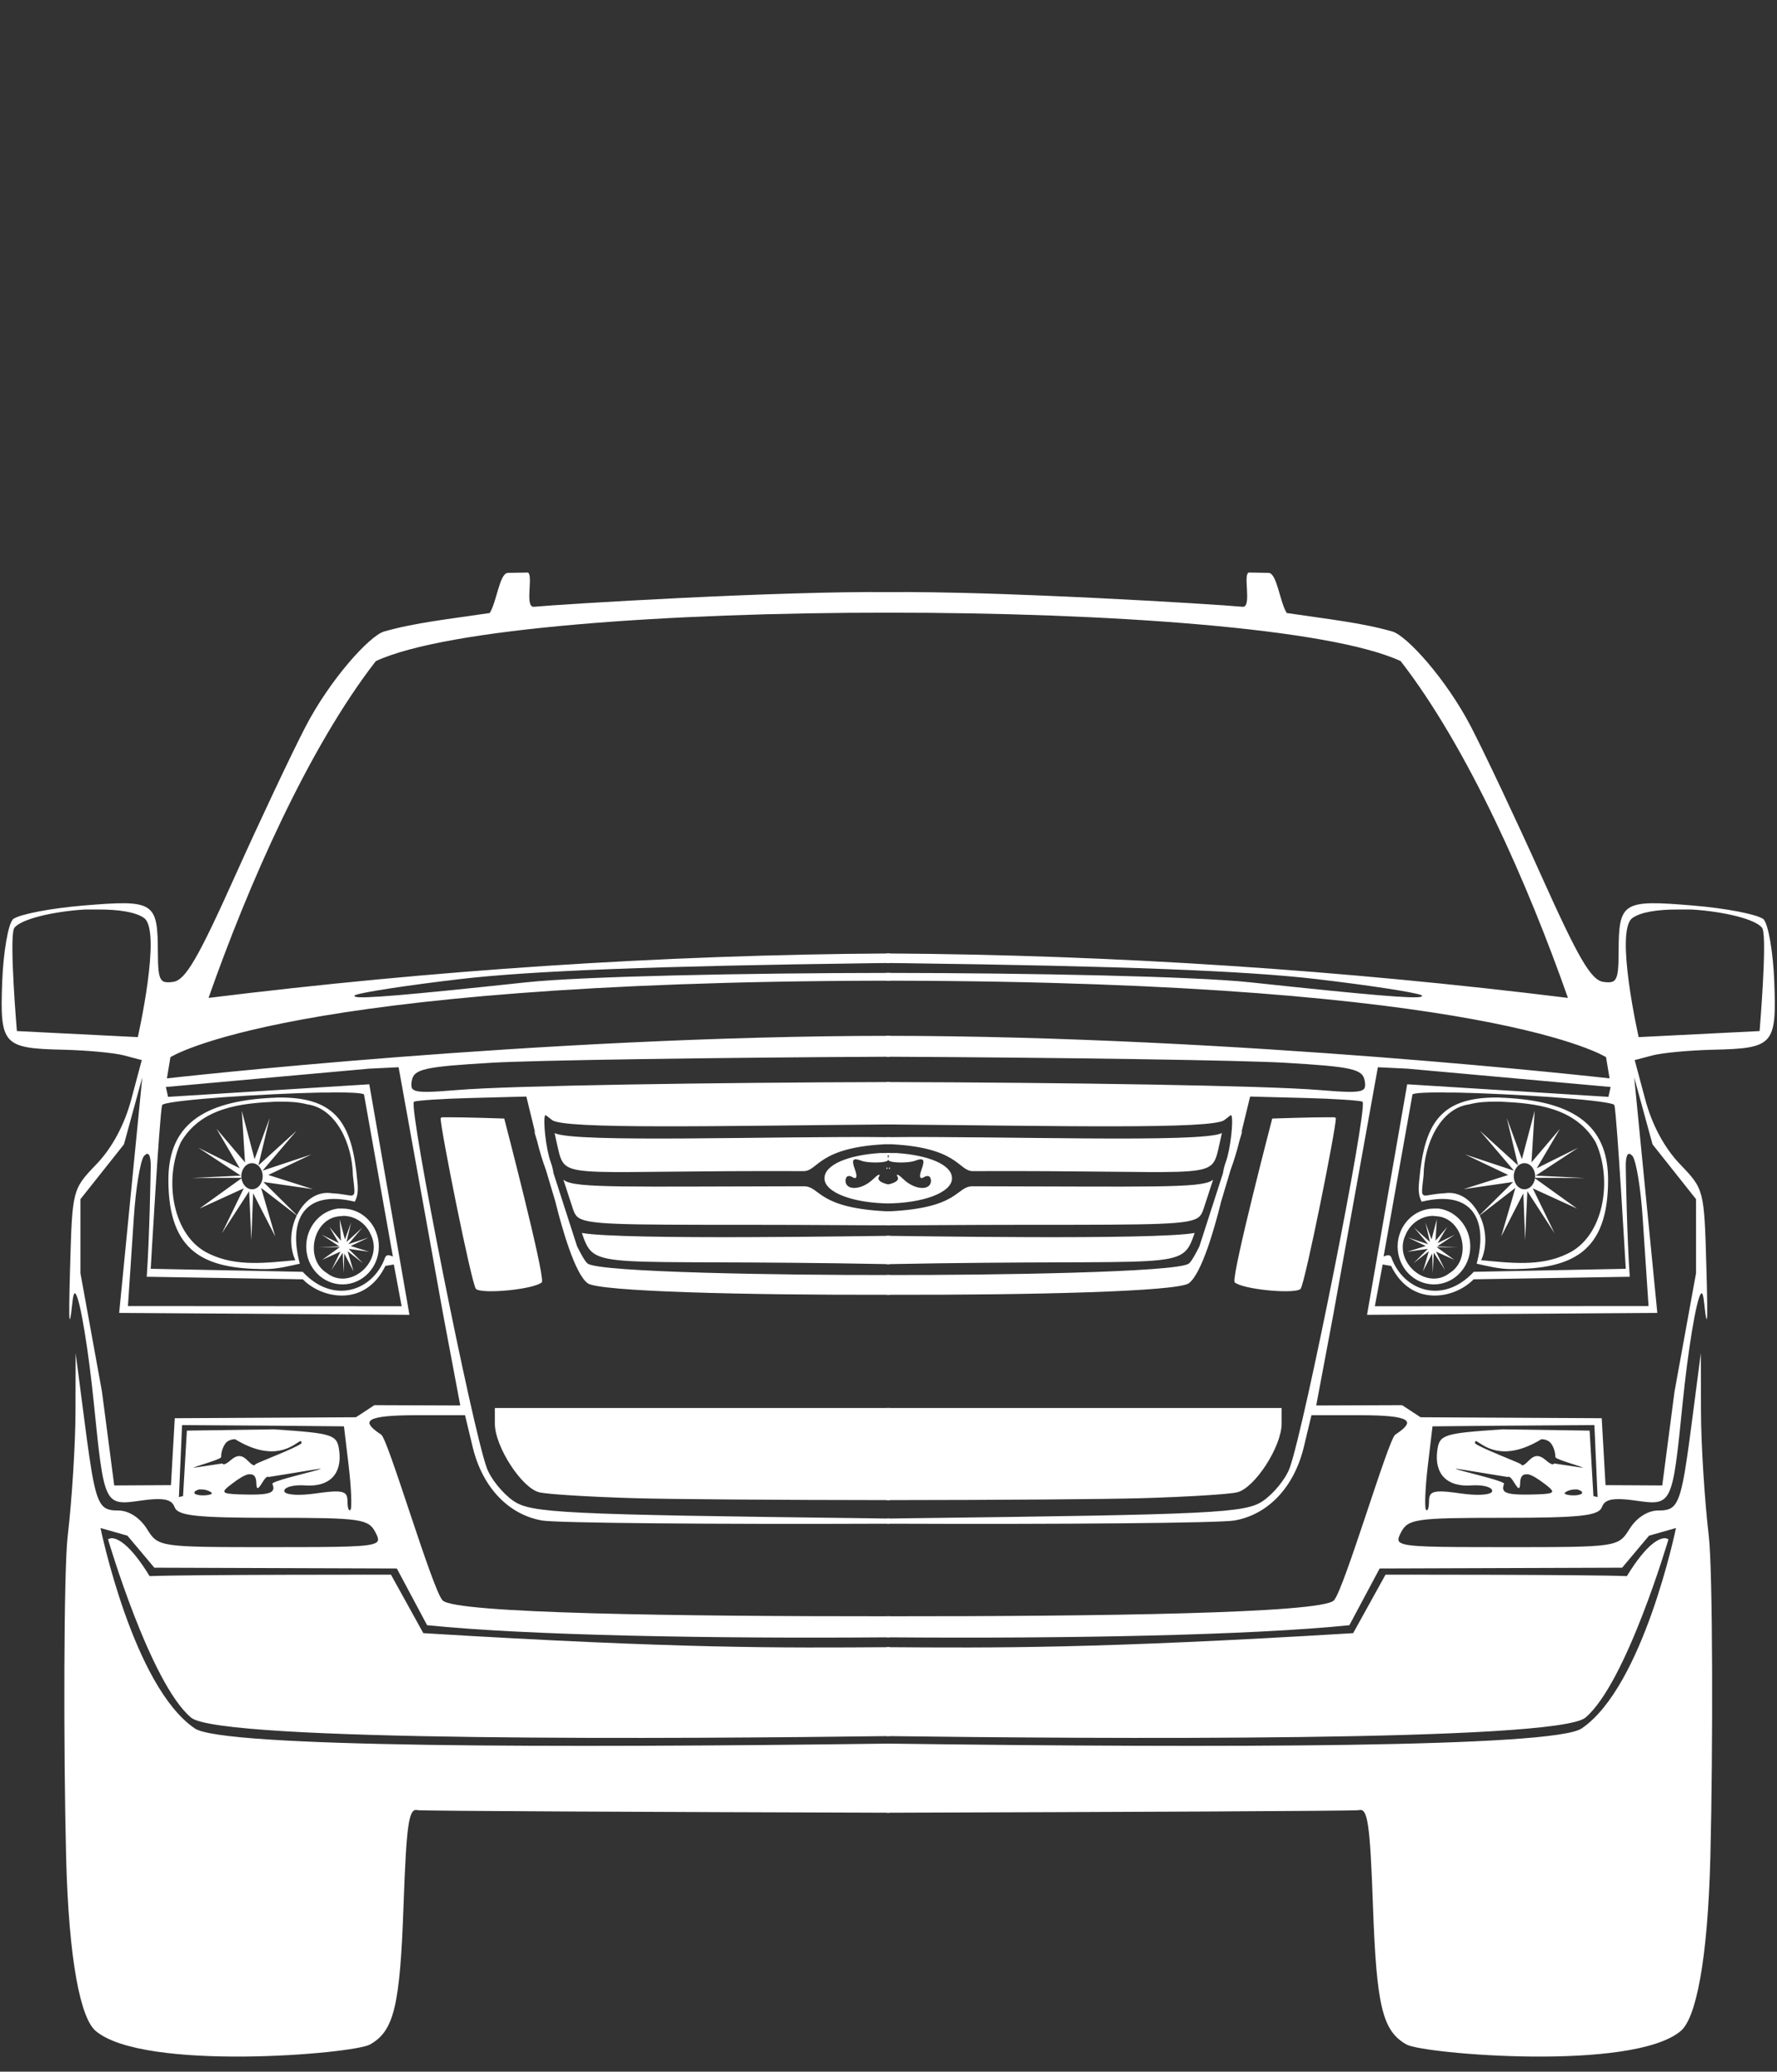 <?xml version="1.0" encoding="UTF-8" standalone="no"?><svg xmlns="http://www.w3.org/2000/svg" xmlns:xlink="http://www.w3.org/1999/xlink" fill="#ffffff" height="383.9" preserveAspectRatio="xMidYMid meet" version="1" viewBox="22.9 -56.1 329.3 383.9" width="329.3" zoomAndPan="magnify"><rect x="22.9" y="-56.1" width="329.3" height="383.9" fill="#333333" stroke="none"/><g id="change1_1" transform="translate(.302)"><path d="m120.29 50-3.631 0.059c-1.513 0.193-2.015 5.381-3.307 7.44-7.554 1.126-13.797 1.779-19.574 3.425-2.634 0.75-9.959 8.765-14.585 17.685-2.503 4.826-8.413 17.33-13.108 27.782-6.771 15.071-9.115 19.112-11.367 19.456-0.792 0.121-1.383 0.125-1.801-0.059-0.069-0.032-0.147-0.075-0.207-0.118-0.061-0.046-0.125-0.117-0.177-0.177-0.546-0.646-0.669-2.104-0.679-5.078-0.032-9.4-0.646-9.806-13.817-8.709-6.059 0.505-11.731 1.609-12.961 2.48l-0.059 0.03-0.03 0.03-0.03 0.03c4.3e-4 0.003-1e-4 0.027 0 0.03-0.858 0.948-1.742 6.087-1.949 11.485-0.449 11.754 0.131 12.375 11.337 12.636 4.29 0.1 9.305 0.562 11.16 1.033l3.366 0.886-1.949 7.292c-1.265 4.712-3.545 8.968-6.436 11.987-4.479 4.677-4.493 4.682-4.901 19.161-0.167 5.934-0.212 9.045-0.089 9.507l0.03 0.03c-8e-5 0.003 3.1e-4 0.026 0 0.03h0.03l0.03-0.03c-2e-5 -0.003 1.7e-4 -0.026 0-0.03 0.102-0.274 0.265-1.422 0.472-3.395 0.064-0.606 0.165-1.013 0.266-1.21-1.1e-4 -0.003 4.2e-4 -0.027 0-0.03-1.3e-4 -0.005 2.6e-4 -0.024 0-0.03h0.03l0.03-0.03 0.03-0.03h0.089l0.03 0.03h0.03l0.03 0.03c0.878 1.035 2.416 10.592 3.395 20.283 1.916 18.962 1.933 19.038 8.709 18.068 3.23-0.462 4.891-0.371 5.728 0.384 0.033 0.031 0.088 0.085 0.118 0.118 0.172 0.195 0.314 0.438 0.413 0.709 0.594 1.616 4.077 1.978 18.305 1.978 16.216-3e-5 17.638 0.207 18.925 2.716 0.267 0.52 0.475 0.96 0.472 1.299-3.3e-4 0.01 5e-5 0.044 0 0.059-0.006 0.033-0.022 0.091-0.03 0.118l-0.03 0.089-0.03 0.059-0.059 0.089-0.03 0.03-0.03 0.03-0.03 0.03-0.03 0.03c-0.037 0.03-0.102 0.061-0.148 0.089-1.31 0.766-6.088 0.797-19.486 0.797-20.771-1e-5 -20.815-0.009-22.94-3.395-1.299-2.07-3.368-3.395-5.285-3.395-1.194 0-2.062-0.105-2.746-0.709-1.514-1.374-2.15-5.25-3.543-15.972l-1.624-12.488-0.03 10.865c-0.011 5.973-0.658 16.339-1.447 23.058-0.748 6.374-0.784 39.53-0.295 59.283s2.747 30.068 5.462 32.387c8.879 7.587 47.733 4.275 50.839 2.539 4.468-2.497 5.569-7.09 6.229-25.656 0.549-15.424 0.986-18.247 2.628-17.773 1.209 0.156 44.784 0.342 87.508 0.472v-12.813c-62.12 0.823-123.61 0.727-128.81-2.805-11.46-7.79-17.478-37.141-17.478-37.141l4.989 1.417 4.989 5.934 44.935 0.148 5.609 10.51c18.336 1.871 52.296 2.513 85.766 2.244v-3.897c-39.732 0.019-80.361-0.55-82.872-2.923l-0.059-0.059c-1.972-2.329-10.059-29.842-11.337-30.675-1.147-0.748-1.862-1.37-2.096-1.86-0.007-0.016-0.023-0.043-0.03-0.059l-0.03-0.059-0.03-0.118c-3e-5 -0.01-1.6e-4 -0.049 0-0.059s-6e-5 -0.023 0-0.03-6e-5 -0.044 0-0.059c-4e-5 -0.003 1.1e-4 -0.027 0-0.03l0.03-0.059c-7e-5 -0.003 2.4e-4 -0.027 0-0.03l0.03-0.03c0.005-0.014 0.025-0.043 0.03-0.059 0.001-0.004-0.001-0.026 0-0.03l0.03-0.03 0.03-0.03c0.031-0.036 0.078-0.084 0.118-0.118l0.03-0.03c0.021-0.015 0.066-0.044 0.089-0.059 0.96-0.598 3.688-0.856 8.385-0.856h8.946l1.417 5.905c1.792 7.429 6.611 12.53 12.872 13.61 2.677 0.462 31.501 0.726 64.036 0.59h0.413v-0.945l-3.72-0.059c-57.262-0.693-62.766-0.975-66.044-3.218-1.966-1.345-4.19-4.068-4.93-6.082-2.73-7.427-14.457-66.342-13.522-67.875l0.03-0.03c0.608-0.231 5.24-0.544 10.599-0.679l10.215-0.266 1.653 6.79-0.236-0.472 0.502 1.683 0.03 0.089c0.511 2.069 1.086 3.922 1.594 5.285-9e-5 0.003 2.9e-4 0.026 0 0.03l0.03 0.03 1.86 6.229v0.059c1.187 4.738 3.571 13.157 5.934 14.88 2.115 1.542 29.209 2.196 56.006 2.126v-3.661c-19.949 0.041-53.563-0.487-55.977-2.096l-0.118-0.089-0.03-0.03-0.03-0.03c-0.448-0.469-1.089-1.588-1.771-2.982-0.005-0.005-0.024-0.025-0.03-0.03l-4.34-13.463c8e-5 -0.002-1e-5 -0.028 0-0.03l-0.03-0.03c-0.083-0.593-0.242-1.33-0.531-2.126-0.926-2.543-1.429-7.77-1.063-8.621l0.03-0.03 0.03-0.03c-8e-5 -0.003 2.8e-4 -0.026 0-0.03h0.089l1.151 0.886c2.011 1.769 31.243 1.091 62.619 0.827v-7.853c-33.29 0.089-70.262 0.652-80.156 1.476-4.854 0.404-7.095 0.495-8.001 0.03l-0.089-0.059c-0.01-0.005-0.049-0.025-0.059-0.03-0.044-0.033-0.105-0.08-0.148-0.118l-0.03-0.03-0.059-0.089c-0.193-0.332-0.172-0.826-0.059-1.447 0.392-2.145 2.318-2.572 14.732-3.307 7.69-0.455 40.631-0.962 73.868-1.122v-3.868c-64.871 0.018-133.98 7.883-133.98 7.883l0.65-3.927c4e-5 1e-5 21.403-13.942 131.59-14.171h1.742v-1.447c-26.613 0.022-57.018 0.634-67.373 1.742-22.397 2.397-30.624 3.096-31.738 2.657l-0.059-0.03c-7e-5 -0.003-2.5e-4 -0.026 0-0.03l-0.03-0.03h-0.03c1e-4 -0.001-4e-5 -0.028 0-0.03-1.7e-4 -0.008-1.2e-4 -0.025 0-0.03s3e-5 -0.028 0-0.03h0.03c-4e-5 -0.001 9e-5 -0.028 0-0.03l0.03-0.03c0.005-0.005 0.025-0.025 0.03-0.03h0.03l0.03-0.03h0.03c1.254-0.516 9.624-1.809 19.367-2.952 13.152-1.543 36.195-2.427 76.673-2.952l2.893-0.03h0.118v-1.771c-42.587 0.25-84.95 3.128-126.27 8.237 7.412-21.087 18.5-46.301 31-62.413 13.11-6.092 54.165-9.004 95.272-8.975v-3.808c-20.877-0.221-60.583 2.216-65.956 2.716h-0.207l-0.059-0.03h-0.03l-0.03-0.03h-0.03l-0.03-0.03c-0.01-0.005-0.049-0.024-0.059-0.03-0.936-0.778 0.03-4.851-0.472-5.964-0.017-0.035-0.038-0.09-0.059-0.118l-0.03-0.03c1.2e-4 -0.003-4.5e-4 -0.026 0-0.03-0.005-0.005-0.024-0.024-0.03-0.03h-0.03l-0.03-0.03h-0.03l-0.03-0.03h-0.118zm-81.898 62.442c0.094-0.005 0.172 0.005 0.266 0h2.244c3.629-0.007 6.863 0.451 8.414 1.594 3.277 2.417-1.181 22.054-1.181 22.054l-22.408-1.122c0-2e-5 -1.407-16.633-0.561-18.925l0.059-0.118c-1.3e-4 -0.003 4.8e-4 -0.027 0-0.03 1.1-1.649 7.247-3.113 13.167-3.454zm58.073 29.228 8.267 45.88 3.159 16.799-15.913-0.059-3.425 2.244-33.568 0.177-0.709 12.4-10.51 0.059-2.273-17.389-3.986-21.936v-13.728l8.06-10.156 3.395-12.4-4.281 43.636 53.792 0.354-7.44-42.721-37.288 2.332-0.413-1.831 37.672-3.395 5.462-0.266zm-12.429 4.665c0.041-0.005 0.078 0.003 0.118 0h0.03c3.081-0.023 5.278 0.096 5.787 0.325 0.011 0.005 0.049 0.024 0.059 0.03l0.03 0.03c-6e-5 0.002 4e-5 0.028 0 0.03l5.344 29.996c-0.138-0.045-0.501-0.227-0.827-0.236h-0.177l-0.059 0.03-0.059 0.03h-0.03l-0.059 0.059c-0.058 0.05-0.127 0.122-0.177 0.207l-0.03 0.03c-0.009 0.023-0.021 0.066-0.03 0.089-2.208 6.114-9.527 8.809-15.264 2.628l-28.165-0.561s1.618-28.218 2.096-30.262c0.002-0.007-0.002-0.023 0-0.03-5e-5 -0.003 2.2e-4 -0.026 0-0.03l0.03-0.03 0.03-0.03 0.059-0.03c0.019-0.012 0.067-0.047 0.089-0.059 2.075-0.881 18.732-1.97 29.051-2.185h2.008c0.041-0.003 0.106-0.024 0.148-0.03zm-10.245 0.945-0.03 0.03h-0.03c-0.557 0.013-1.143 0.049-1.742 0.089-13.198 0.863-18.186 6.142-18.186 15.146 4e-5 13.381 6.615 16.533 18.009 16.533 2.261 1e-5 4.736-0.656 6.348-1.004-2.17-7.957 0.65-13.811 10.186-11.485 0.383-0.769 0.722-1.651 0.472-3.808-0.941-10.393-3.668-15.59-14.555-15.5h-0.472zm-0.118 0.768h0.797c1.702-0.019 3.422 0.07 5.078 0.502 5.38 0.753 8.351 7.396 8.444 13.138 0.19 1.702 0.331 2.697 0.266 3.218-0.007 0.046-0.015 0.105-0.03 0.148-0.006 0.016-0.025 0.045-0.03 0.059-0.007 0.022-0.021 0.069-0.03 0.089l-0.03 0.03-0.03 0.059-0.059 0.03c-0.005 0.005-0.024 0.024-0.03 0.03l-0.059 0.03h-0.03c-0.004 0.004-0.026 0.025-0.03 0.03-0.032 0.008-0.081 0.025-0.118 0.03-0.565 0.047-1.687-0.325-3.661-0.413-2.835-0.464-5.201 1.414-6.495 4.074l-6.229-6.17 9.182 1.329-8.267-2.628 8.001-3.808-9.064 3.011 6.318-7.41-7.086 6.436 2.096-8.798-2.805 7.647-2.362-8.946 0.59 9.536-5.285-6.229 4.31 7.322-7.676-3.808 7.853 5.167-9.093 0.443 9.211-0.03c-0.009-0.096 0-0.196 0-0.295 0-1.335 0.882-2.421 1.978-2.421s1.978 1.086 1.978 2.421-0.882 2.421-1.978 2.421c-0.985-4e-5 -1.792-0.891-1.949-2.037l-7.794 5.609 8.207-3.749-4.045 8.326 5.048-7.794 0.413 9.064 0.325-8.68 4.104 8.001-2.628-9.005 6.613 5.108c-1.213 2.512-1.446 5.73-0.266 8.296-5.269 0.477-10.875 1.254-15.884-1.151-6.897-3.117-8.532-13.72-5.344-20.696 3.794-6.525 11.296-7.242 17.566-7.529zm30.823 2.893c-0.005 0.003-0.024 0.027-0.03 0.03l-0.059 0.03h-0.03l-0.03 0.03h-0.03l-0.03 0.03-0.03 0.03c1.4e-4 0.001-5e-5 0.028 0 0.03 1.4e-4 0.006 2.2e-4 0.026 0 0.03-0.068 1.736 5.667 30.413 6.525 31.59h0.03l0.059 0.059 0.03 0.03 0.059 0.03c1.63 0.82 10.52-0.036 12.046-1.329-2.7e-4 -0.003-1e-5 -0.027 0-0.03l0.03-0.059c0.39-1.942-6.997-30.262-6.997-30.262s-6.999-0.246-10.186-0.236h-1.358zm20.873 2.923c0-1e-5 0.666 3.086 0.856 3.779 1.336 4.873 3.191 3.112 45.289 3.277 2.761 0.011 2.567-4.548 16.002-5.019v-1.27c-20.714-0.25-58.66 1.129-62.147-0.768zm60.169 3.72c-5.588 0.364-10.181 2.086-10.156 4.694 0.025 2.593 5.292 4.596 12.134 4.635v-3.454c-0.806-0.155-1.443-0.379-1.801-0.65-0.083-0.065-0.182-0.165-0.236-0.236l-0.03-0.059c-0.01-0.024-0.022-0.065-0.03-0.089l-0.03-0.03c-1.9e-4 -0.003-2e-5 -0.026 0-0.03 6.4e-4 -0.013 3.1e-4 -0.049 0-0.059s-2.5e-4 -0.049 0-0.059-1e-5 -0.025 0-0.03 2.7e-4 -0.027 0-0.03 2e-5 -0.028 0-0.03l0.059-0.118c0.055-0.104 0.095-0.196 0.118-0.266l0.03-0.03c0-0.011 2.5e-4 -0.049 0-0.059 7e-5 -0.003 2.4e-4 -0.026 0-0.03s-3e-5 -0.027 0-0.03l-0.03-0.03h-0.148l-0.059 0.03c-0.206 0.112-0.548 0.383-0.945 0.768-2.137 2.071-5.137 2.229-5.137 0.266-2e-5 -0.139 0.047-0.277 0.089-0.384l0.03-0.089c0.011-0.023 0.017-0.063 0.03-0.089l0.03-0.03c0.03-0.041 0.08-0.088 0.118-0.118-2e-5 -0.003 1.6e-4 -0.026 0-0.03l0.059-0.03 0.059-0.03h0.03l0.148-0.03h0.236c0.044 0.014 0.107 0.045 0.148 0.059h0.03l0.059 0.03c0.071 0.032 0.162 0.07 0.236 0.118 0.101 0.065 0.21 0.122 0.295 0.148h0.03c0.012 0.004 0.048 0.025 0.059 0.03h0.148l0.03-0.03h0.03c-3e-4 -0.003 8e-5 -0.027 0-0.03l0.03-0.03 0.03-0.03c-1.2e-4 -0.001 2e-5 -0.028 0-0.03l0.03-0.03 0.03-0.03c-3e-5 -0.001 1.2e-4 -0.028 0-0.03 0.062-0.272-0.047-0.772-0.295-1.447-0.292-0.795-0.39-1.326-0.266-1.594l0.03-0.059 0.03-0.03h0.03l0.03-0.03 0.03-0.03h0.03l0.03-0.03h0.059c-2e-5 -0.003 3.8e-4 -0.026 0-0.03h0.148c0.255 0.006 0.637 0.095 1.063 0.266 1.021 0.409 3.842 0.434 4.694 0.089l0.059-0.03 0.059-0.03c0.011-0.005 0.049-0.025 0.059-0.03-4.5e-4 -0.003 1.4e-4 -0.027 0-0.03h0.03l0.03-0.059 0.059-0.089c-5.4e-4 -0.003 3e-5 -0.027 0-0.03l0.03-0.03c2e-5 -0.011 4e-4 -0.049 0-0.059l0.03-0.03c-3e-5 -0.002 1.3e-4 -0.028 0-0.03l-0.03-0.059-0.03-0.089c-0.029-0.087-0.06-0.193-0.089-0.266l-0.03-0.059c1e-5 -0.001-7e-5 -0.028 0-0.03s4e-5 -0.027 0-0.03 3.2e-4 -0.026 0-0.03l0.03-0.03c-3e-4 -0.003 1e-5 -0.027 0-0.03h0.03c-1e-5 -0.003 2.9e-4 -0.026 0-0.03h0.03c0.016-0.005 0.045-0.024 0.059-0.03 0.066-0.032 0.165-0.063 0.295-0.089v-0.295h-1.594c-0.09 0.005-0.176-0.005-0.266 0h-0.118zm-135.84 0.148h0.295l0.059 0.03 0.059 0.03c0.015 0.014 0.046 0.045 0.059 0.059l0.03 0.059 0.03 0.03 0.03 0.059c0.183 0.361 0.283 1.078 0.266 2.096-0.023 1.374-0.211 12.862-0.738 20.401l28.933 0.472c3.479 3.596 11.513 5.256 15.293-2.48l1.565-0.266 1.447 7.735-50.721-0.03 1.092-16.386c0.352-5.389 1.178-10.403 1.86-11.396l0.03-0.03 0.03-0.03c0.097-0.102 0.211-0.204 0.295-0.266l0.059-0.03c5e-5 -0.003 2.5e-4 -0.026 0-0.03l0.03-0.03zm137.76 2.51-0.03 0.03h-0.03l-0.03 0.03-0.03 0.03c1.1e-4 0.002-4e-5 0.028 0 0.03s-1.1e-4 0.028 0 0.03 3.6e-4 0.027 0 0.03-3e-5 0.026 0 0.03h0.03c5e-5 0.003 2.5e-4 0.026 0 0.03h0.03l0.118 0.089v-0.325h-0.059zm-60.464 2.244 1.742 5.344c0.203 0.573 0.363 1.039 0.709 1.417l0.118 0.118c1.657 1.5 7.002 1.506 32.21 1.506 11.954-3e-5 20.194 0.108 25.744 0.089v-2.568c-13.705-0.536-12.757-4.669-16.002-4.665-32.759 0.044-42.199 0.392-44.344-1.092-0.034-0.024-0.088-0.063-0.118-0.089l-0.059-0.059zm-41.805 5.373c-3.303 0.449-5.846 3.457-5.846 7.027 0 3.879 3.017 7.027 6.731 7.027s6.731-3.148 6.731-7.027-3.017-7.027-6.731-7.027c-0.131 2e-5 -0.255-0.008-0.384 0h-0.502zm0.915 1.358h0.03c2.209-0.05 4.327 1.391 5.196 3.513 2.407 4.969-3.898 10.414-8.149 7.086-4.276-2.625-2.551-10.259 2.45-10.54l0.295-0.03h0.148c0.005-0.003 0.024-0.026 0.03-0.03zm-0.561 0.65 0.236 3.956-2.155-2.569 1.771 3.011-3.188-1.565 3.248 2.155-3.749 0.177 3.868-0.03-3.277 2.362 3.395-1.535-1.683 3.425 2.096-3.218 0.177 3.749 0.118-3.602 1.712 3.307-1.092-3.72 2.834 2.214-2.657-2.657 3.808 0.531-3.425-1.063 3.307-1.565-3.749 1.24 2.598-3.07-2.923 2.657 0.856-3.631-1.151 3.159-0.974-3.72zm44.876 2.51c2.498 7.252 2.175 4.725 57.098 5.787v-5.255c-2.33 1.2e-4 -49.766 0.836-57.098-0.531zm-16.12 32.446v2.893c-1e-5 4.244 4.981 11.937 8.237 12.725 1.55 0.375 9.52 0.854 17.744 1.092 6.574 0.19 26.105 0.337 47.238 0.354v-17.065h-73.218zm-57.955 3.159 17.655 0.118 12.341 0.118 0.886 7.44c0.454 3.88 0.593 7.343 0.354 7.971l-0.03 0.03c8e-5 0.003-2.7e-4 0.026 0 0.03h-0.03c-3e-5 0.003-2.6e-4 0.026 0 0.03l-0.059 0.03h-0.03c-8e-5 0.003-2.5e-4 0.026 0 0.03h-0.03l-0.03-0.03h-0.059c3.1e-4 -0.003-8e-5 -0.027 0-0.03h-0.03c4.9e-4 -0.003-1.2e-4 -0.027 0-0.03h-0.03c3e-4 -0.003-8e-5 -0.027 0-0.03h-0.03c-0.144-0.255-0.236-0.861-0.236-1.624 0-0.467-0.07-0.849-0.236-1.122-0.059-0.092-0.149-0.195-0.236-0.266-0.675-0.521-2.202-0.454-5.373 0-2.809 0.402-5.018 0.314-5.668-0.148l-0.03-0.03c-0.026-0.022-0.067-0.063-0.089-0.089l-0.03-0.03c3.3e-4 -0.003-9e-5 -0.027 0-0.03l-0.03-0.03c3e-4 -0.003-8e-5 -0.027 0-0.03s-4e-5 -0.028 0-0.03l-0.03-0.03c-4e-5 -0.003 0-0.027 0-0.03l0.03-0.03c-4e-5 -0.003 9e-5 -0.027 0-0.03s1.4e-4 -0.026 0-0.03 2e-4 -0.026 0-0.03l0.03-0.03c0.007-0.02 0.021-0.069 0.03-0.089l0.03-0.03 0.03-0.059 0.03-0.03c0.492-0.486 1.969-0.774 3.69-0.65 4.53 0.327 6.911-2.125 6.318-6.495-0.398-2.933-1.138-3.157-12.105-3.897l-16.12 0.236-0.709 12.134-0.768 0.177 0.59-13.345zm9.743 2.598h0.059l0.03 0.03c7.319 4.448 10.834 0.984 11.927 0.413 0.038-0.019 0.086-0.046 0.118-0.059h0.148l0.03 0.03 0.03 0.03c-2.3e-4 0.003 7e-5 0.027 0 0.03l0.03 0.059c-7e-5 0.01 1.9e-4 0.049 0 0.059s1.6e-4 0.049 0 0.059 0 0.043 0 0.059c4e-5 0.002 0 0.028 0 0.03s-2.7e-4 0.026 0 0.03l-0.03 0.03-0.03 0.03c-0.902 0.783-7.804 3.417-8.444 3.808l-0.03 0.03c5.5e-4 0.003-7e-5 0.027 0 0.03l-0.03 0.03-0.03 0.03-0.03 0.03-0.03 0.03-0.03 0.03h-0.148c-0.24-0.039-0.589-0.302-1.063-0.797-1.117-1.166-1.991-1.207-3.248-0.118-0.525 0.455-0.937 0.713-1.21 0.738h-0.089l-0.059-0.03h-0.03l-0.03-0.03c-0.005-5e-3 -0.025-0.024-0.03-0.03-0.01-0.005-0.048-0.024-0.059-0.03v-0.03h-0.03c-0.304 0.025-4.807 0.743-5.314 0.797 9e-5 0.003-4.8e-4 0.026 0 0.03h-0.03c-9e-5 -9.5e-4 -9e-5 -0.029 0-0.03h0.03c-3.2e-4 -0.003 5e-5 -0.027 0-0.03h0.03c0.513-0.314 4.382-1.333 5.019-1.86l0.03-0.03c-2.4e-4 -0.003-6e-5 -0.027 0-0.03l0.03-0.03c0-0.001 9e-5 -0.028 0-0.03 4e-5 -1.167 0.56-2.474 1.21-2.893 0.352-0.227 0.73-0.354 1.151-0.384h0.148c-1.3e-4 -8.3e-4 -4e-5 -0.026 0-0.03zm15.795 5.491h0.118c1.3e-4 0.002 4e-5 0.026 0 0.03h-0.03l-0.03 0.03c-0.762 0.349-7.82 1.932-8.768 2.598l-0.03 0.03-0.03 0.03-0.03 0.03c0 0.001-9e-5 0.028 0 0.03s4e-5 0.028 0 0.03c0.092 0.25 0.158 0.483 0.177 0.679 0.003 0.042 0.001 0.108 0 0.148-8.9e-4 0.016 0.002 0.044 0 0.059-6.7e-4 0.003 8.6e-4 0.026 0 0.03-0.014 0.046-0.047 0.111-0.059 0.148-0.02 0.055-0.055 0.121-0.089 0.177-0.007 0.011-0.022 0.049-0.03 0.059-0.004 0.005-0.026 0.025-0.03 0.03l-0.059 0.059c-0.535 0.483-1.927 0.628-4.547 0.59-2.174-0.031-3.45-0.097-3.986-0.295l-0.059-0.03-0.059-0.03-0.03-0.03c-0.01-0.005-0.048-0.024-0.059-0.03l-0.03-0.03c7e-5 -0.003-3e-4 -0.026 0-0.03h-0.03c4e-4 -0.003-7e-5 -0.027 0-0.03 9e-5 -0.005-1.3e-4 -0.024 0-0.03l-0.03-0.03c-9e-5 -0.008-5e-5 -0.025 0-0.03s-1.3e-4 -0.028 0-0.03l0.03-0.059c-3.1e-4 -0.003 8e-5 -0.027 0-0.03 0.106-0.281 0.578-0.667 1.329-1.24 1.342-1.024 2.353-1.652 3.1-1.801h0.325c0.252-0.01 0.479 0.058 0.65 0.177 0.051 0.039 0.104 0.096 0.148 0.148 0.028 0.035 0.064 0.079 0.089 0.118 0.164 0.268 0.26 0.672 0.266 1.181 0.004 0.337 0.042 0.584 0.089 0.738-2.6e-4 0.003 3e-5 0.027 0 0.03l0.03 0.059c-3.9e-4 0.003 3e-5 0.027 0 0.03h0.03c-6e-5 0.003 2.5e-4 0.026 0 0.03h0.03c-7e-5 0.003 3e-4 0.026 0 0.03h0.148l0.03-0.03c0.01-0.005 0.049-0.024 0.059-0.03l0.03-0.03 0.059-0.059c0.159-0.171 0.369-0.473 0.62-0.886 0.328-0.541 0.604-0.882 0.827-1.004l0.059-0.03h0.03l0.059-0.03h0.059l0.03 0.03h0.059l0.03 0.03c0.297-0.023 8.458-1.398 9.507-1.535zm-22.349 3.838h0.266c0.448-0.017 0.982 0.071 1.447 0.266 0.109 0.046 0.217 0.103 0.295 0.148 0.047 0.028 0.112 0.063 0.148 0.089l0.03 0.03 0.059 0.059c0.005 0.005 0.025 0.025 0.03 0.03l0.03 0.03c-5e-5 0.003 3.1e-4 0.026 0 0.03 0 0.005 9e-5 0.024 0 0.03 4e-5 0.003 9e-5 0.027 0 0.03s-9e-5 0.028 0 0.03 0 0.029 0 0.03h-0.03c2.5e-4 0.003 7e-5 0.027 0 0.03h-0.059c-0.005 0.005-0.025 0.024-0.03 0.03l-0.059 0.03c-0.22 0.093-0.631 0.182-1.21 0.207-0.76 0.033-1.336-0.078-1.624-0.236h-0.03l-0.03-0.03h-0.03l-0.03-0.03-0.03-0.03-0.03-0.03c5e-5 -0.003-4e-4 -0.027 0-0.03l-0.03-0.03c4e-5 -0.005-1.3e-4 -0.024 0-0.03 9e-5 -0.001 0-0.026 0-0.03-1.8e-4 -0.006-3.1e-4 -0.023 0-0.03-9e-5 -0.005 0-0.025 0-0.03l0.03-0.03c-4e-5 -0.001 9e-5 -0.028 0-0.03l0.03-0.059 0.03-0.03c-2.9e-4 -0.003 7e-5 -0.027 0-0.03l0.03-0.03 0.03-0.03c0.01-0.005 0.049-0.025 0.059-0.03 0.021-0.016 0.066-0.044 0.089-0.059 0.047-0.028 0.123-0.065 0.177-0.089 0.129-0.053 0.286-0.12 0.443-0.148zm-16.297 9.034c-0.068 0.001-0.12 0.021-0.177 0.03-0.027 0.004-0.064 0.024-0.089 0.03-0.126 0.032-0.238 0.084-0.295 0.118-0.018 0.011-0.052 0.024-0.059 0.03 0 1e-5 7.815 26.648 15.382 33.037 5.376 4.539 91.898 3.922 129.52 3.425v-16.474c-20.024 0.139-38.992 0.296-86.474-2.598l-5.993-10.835c0 2e-5 -37.016-0.037-44.728 0.266-3.768-6.157-6.066-7.048-7.086-7.027z" fill="inherit" id="a"/><use height="1052.362" transform="matrix(-1 0 0 1 374.4 0)" width="744.094" xlink:actuate="onLoad" xlink:href="#a" xlink:show="embed" xlink:type="simple"/></g><g id="change2_1"><path d="m310.41-56.083c-.063.078-.13.148-.19.228 .058-.078.13-.152.19-.228z" fill="#ffffff"/></g><g id="change2_2"><path d="m310.22-55.816c-.017.022-.06.054-.076.076 .02-.028.055-.048.076-.076z" fill="#ffffff"/></g><g id="change2_3"><path d="m309.154-54.065c-.009.02.009.056 0,.076l.038-.076c-.004.008-.034-.008-.038,0z" fill="#ffffff"/></g><g id="change2_4"><path d="m309.115-53.912c-.033.078-.046.149-.076.228 .03-.075.045-.154.076-.228z" fill="#ffffff"/></g><g id="change2_5"><path d="m308.963-53.532c-.02.055-.019.096-.038.152 .018-.051.019-.102.038-.152z" fill="#ffffff"/></g><g id="change2_6"><path d="m308.887-53.303c-.015.046-.024.106-.038.152 .017-.052.02-.101.038-.152z" fill="#ffffff"/></g><g id="change2_7"><path d="m308.811-53.075c-.019.06-.021.091-.038.152 .016-.052.022-.1.038-.152z" fill="#ffffff"/></g><g id="change2_8"><path d="m308.621-52.351c-.013.061-.026.091-.038.152 .011-.054.026-.099.038-.152z" fill="#ffffff"/></g><g id="change2_9"><path d="m309.344-46.488 .038.076c-.013-.025-.026-.051-.038-.076z" fill="#ffffff"/></g><g id="change2_10"><path d="m309.496-46.184 .038.076c-.013-.024-.025-.052-.038-.076z" fill="#ffffff"/></g><g id="change2_11"><path d="m309.61-45.993c.043.075.07.155.114.228-.043-.07-.073-.157-.114-.228z" fill="#ffffff"/></g></svg>